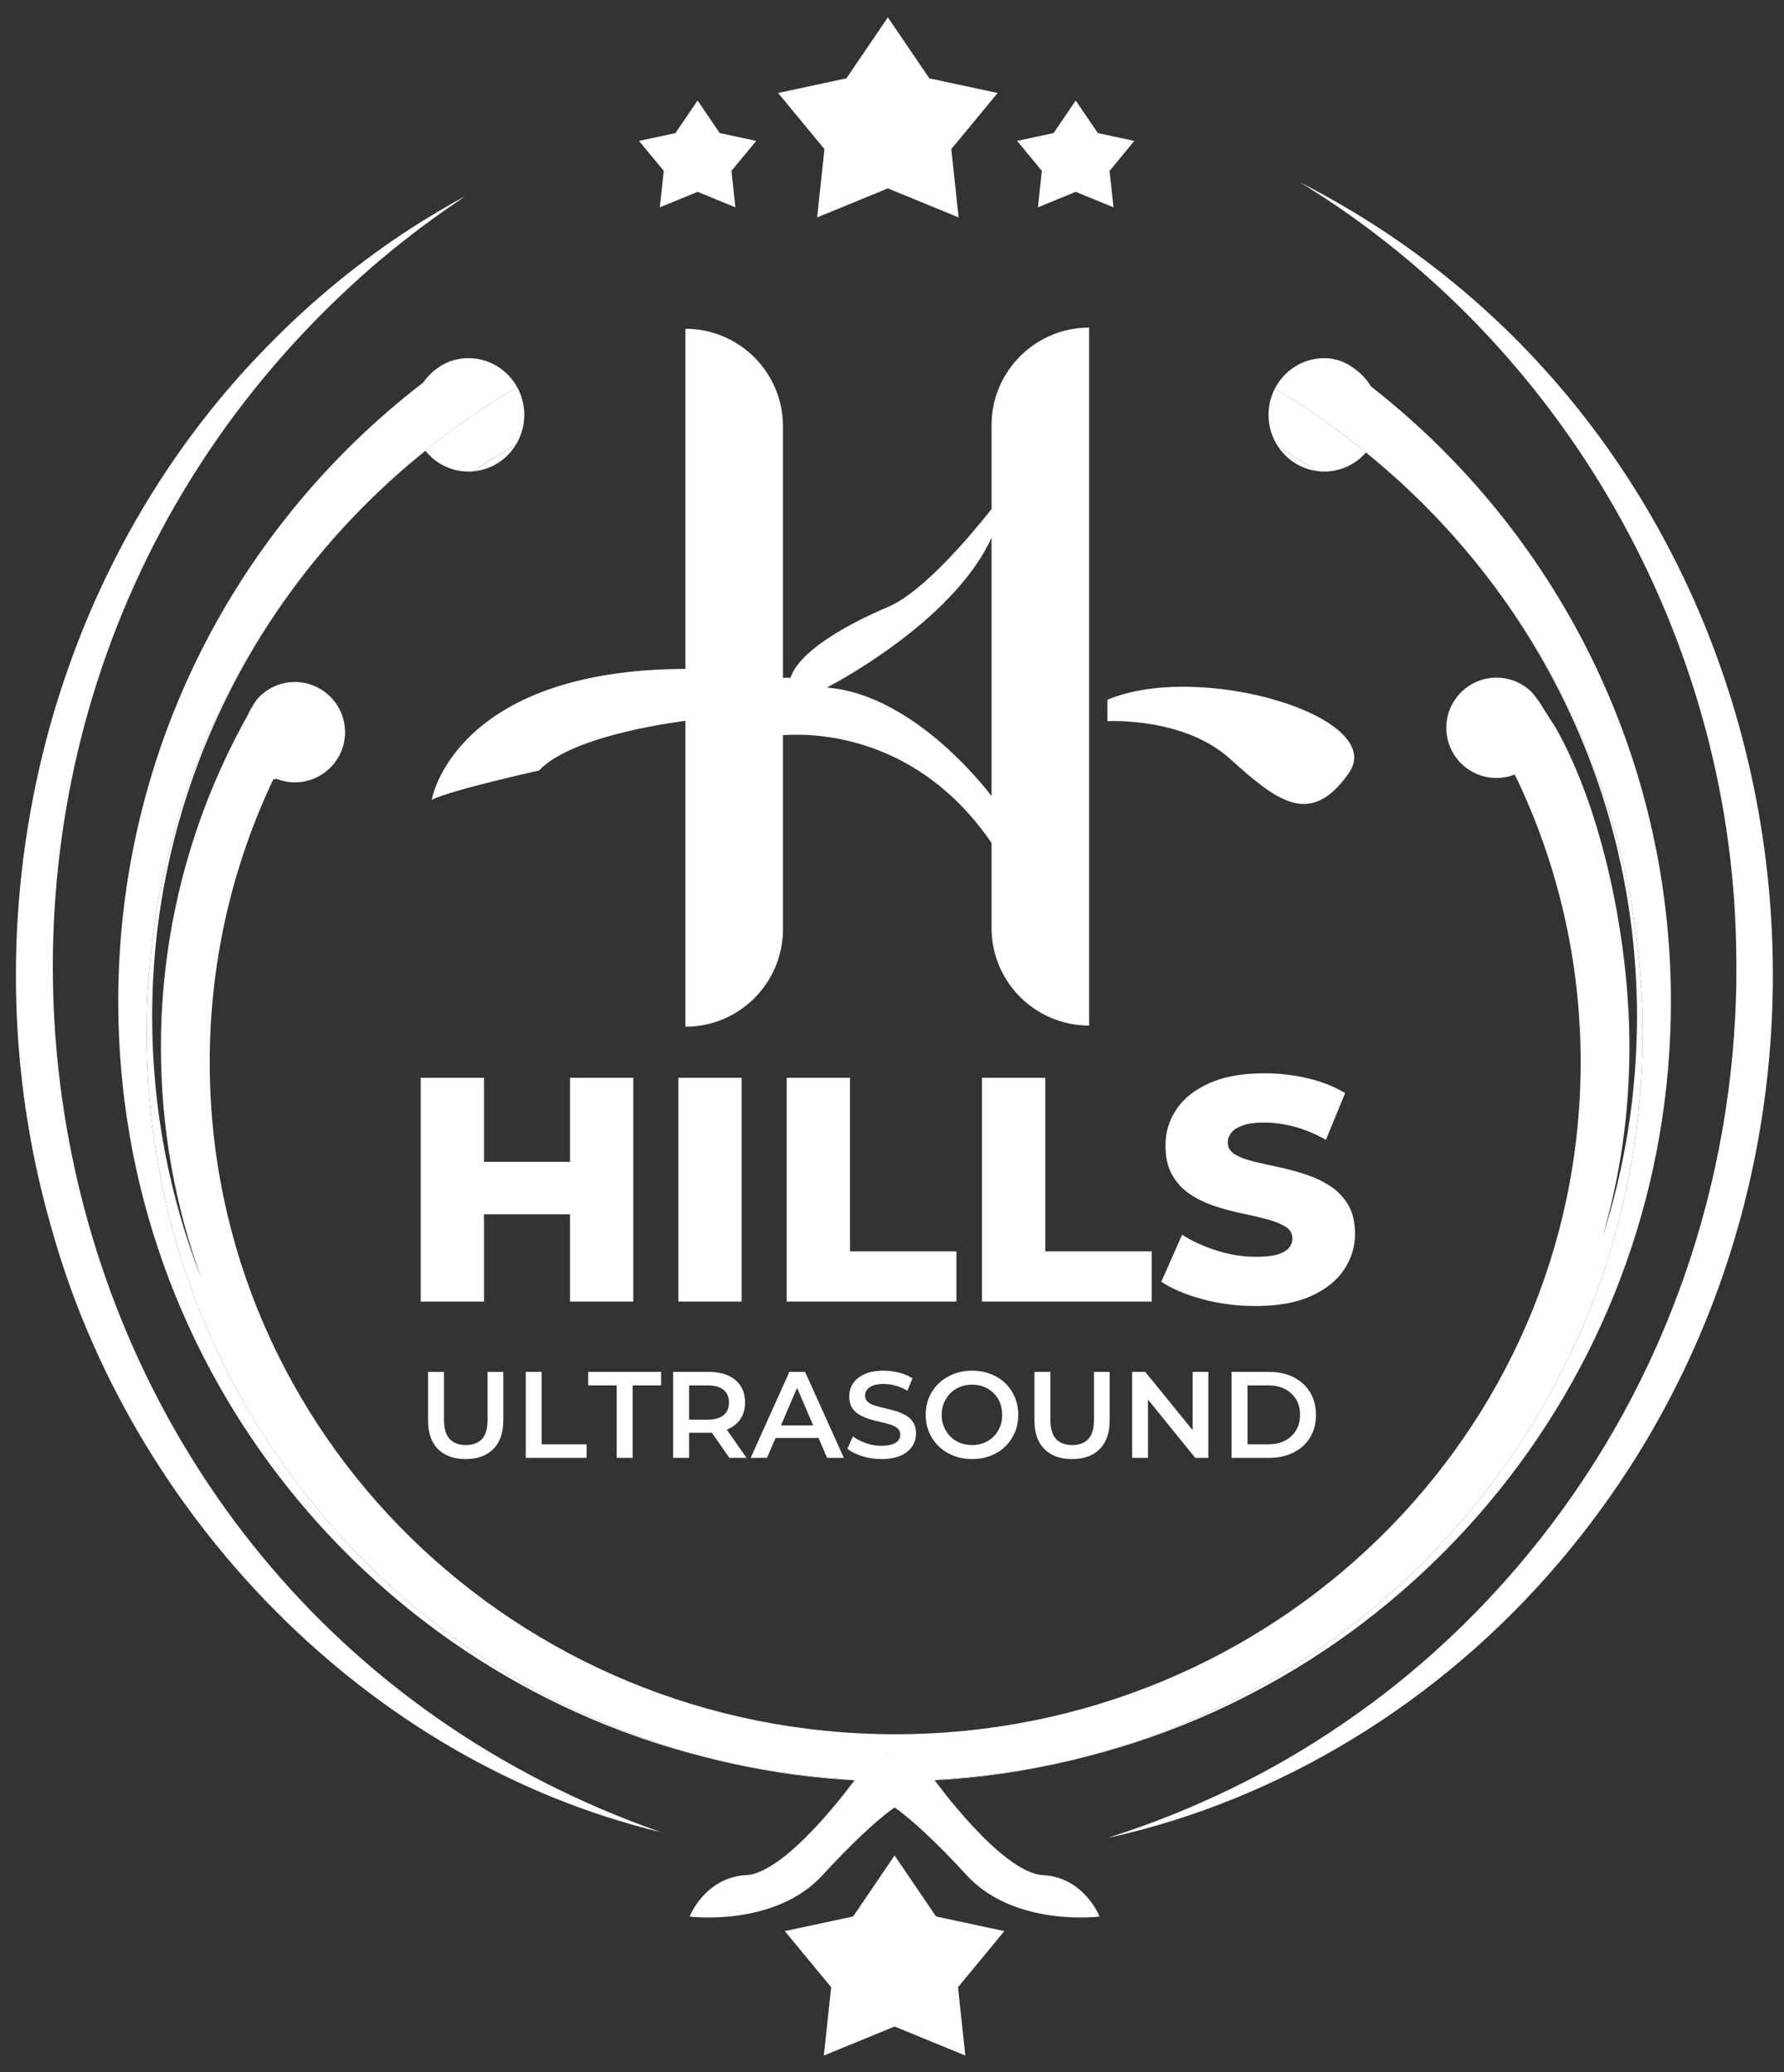 <?xml version="1.0" encoding="utf-8"?>
<!-- Generator: Adobe Illustrator 16.0.0, SVG Export Plug-In . SVG Version: 6.00 Build 0)  -->
<!DOCTYPE svg PUBLIC "-//W3C//DTD SVG 1.1//EN" "http://www.w3.org/Graphics/SVG/1.1/DTD/svg11.dtd">
<svg version="1.1" id="Layer_1" xmlns="http://www.w3.org/2000/svg" xmlns:xlink="http://www.w3.org/1999/xlink" x="0px" y="0px"
	 width="818.076px" height="950.07px" viewBox="0 0 818.076 950.07" enable-background="new 0 0 818.076 950.07"
	 xml:space="preserve">
<rect x="0" y="0" width="818.076" height="950.07" fill="#333333" stroke="none"/>
<path fill="#FFFFFF" d="M467.798,163.308c-8.1,8.099-13.11,19.285-13.11,31.635v38.447c-9.721,12.282-31.5,38.156-47.541,44.912
	c-21.254,8.949-41.164,21.232-44.633,32.429h-3.468V195.48c0-24.711-20.034-44.745-44.744-44.745v155.924
	c-106.269,0.392-116.337,60.014-116.337,60.014c8.949-4.475,49.219-13.423,49.219-13.423c15.661-16.78,67.118-22.753,67.118-22.753
	v140.229c24.71,0,44.744-20.034,44.744-44.744v-88.941c15.359-1.052,61.994,0.291,95.642,49.431v38.974
	c0,24.71,20.034,44.744,44.746,44.744V150.198C487.083,150.198,475.896,155.209,467.798,163.308 M454.688,364.995
	c0,0-34.117-46.423-75.507-49.778c0,0,57.576-29.308,75.507-68.695V364.995z"/>
<path fill="#FFFFFF" d="M618.564,354.368c-17.897,25.728-33.559,12.305-54.813-6.712c-21.254-19.016-55.931-17.025-55.931-17.025
	v-9.822C550.329,302.912,636.463,328.64,618.564,354.368"/>
<polygon fill="#FFFFFF" points="410.223,929.094 377.783,942.405 381.139,911.084 359.885,885.355 391.207,878.644 410.223,850.679 
	429.238,878.644 460.561,885.355 439.307,911.084 442.662,942.405 "/>
<polygon fill="#FFFFFF" points="407.146,86.369 374.707,99.681 378.063,68.359 356.809,42.631 388.129,35.919 407.146,7.954 
	426.162,35.919 457.484,42.631 436.23,68.359 439.586,99.681 "/>
<polygon fill="#FFFFFF" points="493.28,87.948 475.961,95.055 477.753,78.333 466.406,64.598 483.128,61.015 493.28,46.084 
	503.432,61.015 520.154,64.598 508.807,78.333 510.599,95.055 "/>
<polygon fill="#FFFFFF" points="319.895,87.948 302.575,95.055 304.367,78.333 293.02,64.598 309.742,61.015 319.895,46.084 
	330.046,61.015 346.768,64.598 335.421,78.333 337.213,95.055 "/>
<path fill="#FFFFFF" d="M221.953,596.729h-29.021v-102.6h29.021V596.729z M263.433,556.715h-43.678v-24.037h43.678V556.715z
	 M261.381,494.129h29.022V596.73h-29.022V494.129z"/>
<rect x="311.069" y="494.129" fill="#FFFFFF" width="29.021" height="102.602"/>
<polygon fill="#FFFFFF" points="360.756,596.729 360.756,494.129 389.777,494.129 389.777,573.718 438.586,573.718 438.586,596.729 
	"/>
<polygon fill="#FFFFFF" points="450.311,596.729 450.311,494.129 479.332,494.129 479.332,573.718 528.141,573.718 528.141,596.729 
	"/>
<path fill="#FFFFFF" d="M575.776,598.781c-8.501,0-16.636-1.051-24.404-3.15c-7.769-2.101-14.048-4.765-18.834-7.989l9.526-21.546
	c4.593,2.933,9.894,5.352,15.902,7.256c6.012,1.905,11.993,2.857,17.956,2.857c4.104,0,7.351-0.341,9.746-1.025
	c2.396-0.684,4.152-1.66,5.277-2.932c1.122-1.27,1.686-2.785,1.686-4.544c0-2.247-1.076-4.03-3.225-5.351
	c-2.151-1.318-4.961-2.44-8.429-3.371c-3.471-0.928-7.231-1.807-11.285-2.638c-4.057-0.83-8.187-1.93-12.387-3.299
	c-4.201-1.367-8.013-3.175-11.433-5.422c-3.422-2.247-6.183-5.18-8.281-8.797c-2.103-3.612-3.151-8.156-3.151-13.63
	c0-6.059,1.662-11.579,4.982-16.563c3.321-4.983,8.355-8.989,15.098-12.021c6.744-3.025,15.146-4.542,25.211-4.542
	c6.742,0,13.361,0.757,19.86,2.271c6.497,1.517,12.239,3.786,17.224,6.813l-8.795,21.399c-4.889-2.733-9.726-4.737-14.513-6.009
	c-4.788-1.27-9.431-1.905-13.923-1.905c-4.009,0-7.232,0.439-9.674,1.318c-2.444,0.88-4.202,2.004-5.275,3.371
	c-1.077,1.369-1.613,2.836-1.613,4.396c0,2.347,1.074,4.178,3.226,5.496c2.147,1.32,4.934,2.397,8.354,3.226
	c3.419,0.83,7.206,1.687,11.358,2.564c4.152,0.88,8.282,1.979,12.385,3.299c4.105,1.318,7.891,3.076,11.361,5.276
	c3.467,2.197,6.277,5.082,8.428,8.646c2.148,3.568,3.227,8.039,3.227,13.412c0,5.961-1.688,11.458-5.06,16.49
	c-3.37,5.034-8.428,9.063-15.17,12.091C594.393,597.266,585.938,598.781,575.776,598.781"/>
<path d="M236.647,203.791c-4.139,6.868-11.343,11.622-19.677,12.305C223.369,211.778,229.924,207.673,236.647,203.791"/>
<path d="M603.811,215.951c-7.349-0.996-13.714-5.179-17.707-11.141C592.133,208.344,598.039,212.058,603.811,215.951"/>
<path d="M126.903,357.12l-0.02,0.03c0.02,0,0.04,0,0.07-0.01C126.933,357.14,126.923,357.13,126.903,357.12 M706.343,322.54l7,11.05
	C711.104,329.64,708.771,325.939,706.343,322.54"/>
<path fill="#FFFFFF" d="M629.893,178.13c-0.409-0.32-0.83-0.66-1.25-0.97c-3.909-6.88-12.399-12.01-16.85-12.37
	c-0.101-0.07-0.2-0.15-0.301-0.22c-1.369-0.23-2.779-0.36-4.239-0.36c-9.86,0-18.42,5.69-22.681,14.02
	c100.949,59.71,168.649,169.67,168.649,295.45c0,161.311-111.359,296.62-261.399,333.23
	c157.29-36.98,274.399-178.62,274.399-347.721C766.223,345.12,712.902,243.51,629.893,178.13 M67.223,473.68
	c0-126.3,68.27-236.66,169.92-296.189c-4.37-7.91-12.72-13.28-22.29-13.28c-2.32,0-4.57,0.32-6.71,0.91
	c-0.68,0.47-1.36,0.95-2.03,1.43c0.62-0.49,1.25-0.96,1.89-1.44c-5.64,1.68-10.53,5.38-14,10.34c-0.13,0.1-0.27,0.2-0.4,0.3
	c-84.76,65.29-139.38,167.97-139.38,283.439c0,169.021,117.01,310.61,274.209,347.671C178.493,770.18,67.223,634.92,67.223,473.68"
	/>
<polygon points="406.587,803.672 406.867,803.694 406.587,803.717 "/>
<polygon points="407.146,803.672 407.146,803.717 406.866,803.694 "/>
<path fill="#FFFFFF" d="M236.647,203.791c-4.139,6.868-11.343,11.622-19.677,12.305
	C223.369,211.778,229.924,207.673,236.647,203.791"/>
<path fill="#FFFFFF" d="M603.811,215.951c-7.349-0.996-13.714-5.179-17.707-11.141C592.133,208.344,598.039,212.058,603.811,215.951
	"/>
<polygon points="407.146,803.672 407.146,803.717 406.866,803.694 "/>
<polygon points="406.867,803.694 406.587,803.717 406.587,803.673 "/>
<path fill="#FFFFFF" d="M213.508,668.938c-5.366,0-9.577-1.521-12.634-4.558c-3.059-3.041-4.587-7.447-4.587-13.228v-22.178h7.317
	v21.952c0,4.05,0.87,6.999,2.615,8.835c1.745,1.837,4.211,2.758,7.401,2.758c3.188,0,5.647-0.92,7.374-2.758
	c1.724-1.836,2.588-4.785,2.588-8.835v-21.952h7.204v22.178c0,5.779-1.53,10.187-4.587,13.228
	C223.14,667.415,218.91,668.938,213.508,668.938"/>
<polygon fill="#FFFFFF" points="241.084,668.373 241.084,628.977 248.401,628.977 248.401,662.181 269,662.181 269,668.373 "/>
<polygon fill="#FFFFFF" points="282.788,668.373 282.788,635.168 269.73,635.168 269.73,628.977 303.16,628.977 303.16,635.168 
	290.105,635.168 290.105,668.373 "/>
<path fill="#FFFFFF" d="M308.675,668.373v-39.396h16.208c3.49,0,6.481,0.555,8.978,1.661c2.493,1.108,4.418,2.711,5.769,4.814
	c1.352,2.097,2.026,4.612,2.026,7.538c0,2.89-0.675,5.368-2.026,7.429c-1.351,2.066-3.275,3.66-5.769,4.786
	c-2.496,1.122-5.487,1.686-8.978,1.686h-12.1l3.208-3.261v14.743H308.675z M315.991,654.418l-3.208-3.55h11.764
	c3.225,0,5.654-0.691,7.287-2.079c1.632-1.388,2.448-3.321,2.448-5.799c0-2.479-0.816-4.396-2.448-5.768
	c-1.633-1.367-4.063-2.056-7.287-2.056h-11.764l3.208-3.6V654.418z M334.451,668.373l-9.962-14.294h7.823l10.019,14.294H334.451z"/>
<path fill="#FFFFFF" d="M344.243,668.373l17.729-39.396h7.202l17.784,39.396h-7.71l-15.195-35.514h2.927l-15.252,35.514H344.243z
	 M352.404,659.254l2.023-5.738h21.221l1.969,5.738H352.404z"/>
<path fill="#FFFFFF" d="M404.125,668.938c-3.076,0-6.014-0.444-8.807-1.324c-2.797-0.879-5.038-2.016-6.727-3.403l2.533-5.683
	c1.575,1.235,3.526,2.267,5.854,3.091c2.326,0.829,4.707,1.241,7.146,1.241c2.063,0,3.732-0.225,5.008-0.678
	c1.275-0.448,2.215-1.06,2.814-1.828c0.601-0.77,0.899-1.64,0.899-2.614c0-1.205-0.431-2.171-1.294-2.898
	c-0.863-0.732-1.979-1.314-3.348-1.745c-1.37-0.432-2.891-0.824-4.561-1.183c-1.669-0.356-3.338-0.797-5.008-1.323
	c-1.669-0.525-3.199-1.189-4.587-1.997c-1.388-0.807-2.505-1.888-3.348-3.237c-0.845-1.353-1.267-3.073-1.267-5.176
	c0-2.14,0.57-4.1,1.716-5.881c1.145-1.781,2.89-3.21,5.234-4.277c2.345-1.071,5.317-1.604,8.92-1.604
	c2.363,0,4.708,0.299,7.035,0.898c2.326,0.6,4.354,1.466,6.077,2.588l-2.307,5.684c-1.764-1.049-3.584-1.827-5.459-2.331
	c-1.879-0.509-3.679-0.761-5.402-0.761c-1.99,0-3.623,0.243-4.896,0.729c-1.277,0.489-2.205,1.136-2.787,1.94
	c-0.581,0.813-0.872,1.699-0.872,2.676c0,1.199,0.422,2.166,1.267,2.898c0.845,0.733,1.951,1.305,3.32,1.718
	c1.37,0.412,2.898,0.807,4.587,1.182c1.688,0.377,3.356,0.815,5.008,1.318c1.65,0.51,3.172,1.164,4.56,1.971
	c1.388,0.811,2.506,1.879,3.349,3.211c0.846,1.332,1.267,3.03,1.267,5.093c0,2.103-0.572,4.045-1.715,5.826
	c-1.146,1.781-2.898,3.206-5.264,4.276C410.711,668.4,407.727,668.938,404.125,668.938"/>
<path fill="#FFFFFF" d="M445.771,668.938c-3.039,0-5.861-0.51-8.472-1.521c-2.607-1.013-4.866-2.438-6.78-4.278
	c-1.914-1.836-3.396-3.983-4.446-6.443c-1.05-2.454-1.575-5.13-1.575-8.02c0-2.927,0.525-5.616,1.575-8.075
	c1.051-2.46,2.532-4.598,4.446-6.416c1.914-1.817,4.165-3.238,6.754-4.25c2.591-1.013,5.421-1.517,8.498-1.517
	c3.038,0,5.854,0.495,8.44,1.489c2.59,0.992,4.832,2.402,6.726,4.222c1.896,1.819,3.368,3.967,4.42,6.444
	c1.05,2.474,1.575,5.176,1.575,8.103s-0.525,5.619-1.575,8.079c-1.052,2.455-2.524,4.604-4.42,6.444
	c-1.894,1.836-4.136,3.252-6.726,4.245C451.624,668.438,448.811,668.938,445.771,668.938 M445.771,662.52
	c1.987,0,3.816-0.339,5.486-1.012c1.669-0.678,3.123-1.631,4.362-2.872c1.238-1.235,2.203-2.702,2.899-4.388
	c0.692-1.69,1.038-3.544,1.038-5.573c0-2.024-0.336-3.884-1.012-5.569c-0.676-1.689-1.642-3.15-2.899-4.393
	c-1.257-1.237-2.721-2.193-4.39-2.867c-1.67-0.678-3.499-1.017-5.487-1.017s-3.836,0.339-5.544,1.017
	c-1.706,0.673-3.179,1.641-4.418,2.896c-1.237,1.26-2.214,2.721-2.926,4.393c-0.712,1.667-1.069,3.518-1.069,5.542
	c0,1.992,0.357,3.828,1.069,5.514c0.712,1.69,1.688,3.166,2.926,4.42c1.239,1.261,2.712,2.223,4.418,2.899
	C441.936,662.181,443.781,662.52,445.771,662.52"/>
<path fill="#FFFFFF" d="M491.583,668.938c-5.366,0-9.577-1.521-12.635-4.558c-3.061-3.041-4.587-7.447-4.587-13.228v-22.178h7.316
	v21.952c0,4.05,0.87,6.999,2.615,8.835c1.745,1.837,4.211,2.758,7.4,2.758c3.188,0,5.646-0.92,7.373-2.758
	c1.726-1.836,2.589-4.785,2.589-8.835v-21.952h7.204v22.178c0,5.779-1.529,10.187-4.588,13.228
	C501.215,667.415,496.984,668.938,491.583,668.938"/>
<polygon fill="#FFFFFF" points="519.159,668.373 519.159,628.977 525.182,628.977 549.889,659.369 546.905,659.369 546.905,628.977 
	554.109,628.977 554.109,668.373 548.087,668.373 523.438,637.98 526.418,637.98 526.418,668.373 "/>
<path fill="#FFFFFF" d="M564.744,668.373v-39.396h17.277c4.203,0,7.926,0.819,11.171,2.449c3.245,1.631,5.77,3.93,7.57,6.894
	c1.8,2.964,2.7,6.417,2.7,10.354c0,3.939-0.9,7.394-2.7,10.356c-1.802,2.963-4.325,5.262-7.57,6.893
	c-3.245,1.636-6.969,2.45-11.171,2.45H564.744z M572.061,662.181h9.511c2.965,0,5.525-0.563,7.684-1.685
	c2.158-1.127,3.845-2.703,5.065-4.732c1.219-2.022,1.83-4.387,1.83-7.09c0-2.775-0.611-5.156-1.83-7.144
	c-1.222-1.988-2.907-3.552-5.065-4.673c-2.157-1.127-4.719-1.689-7.684-1.689h-9.511V662.181z"/>
<path fill="#8E7E7E" d="M706.293,322.46c-1.28-1.8-2.58-3.5-3.91-5.13C703.923,318.84,705.242,320.56,706.293,322.46"/>
<path fill="#8E7E7E" d="M117.663,320.84c-0.81,1.35-1.6,2.71-2.38,4.07c-0.58,1.01-1.15,2.02-1.72,3.03
	c0.42-1.18,0.94-2.32,1.54-3.4C115.833,323.22,116.693,321.979,117.663,320.84"/>
<path fill="#8E7E7E" d="M115.283,324.91c-0.58,1.01-1.15,2.02-1.72,3.03c0.42-1.18,0.94-2.32,1.54-3.4L115.283,324.91z"/>
<path fill="#FFFFFF" d="M584.572,178.229c-0.051,0.1-0.101,0.19-0.149,0.29c-1.739,3.51-2.729,7.49-2.729,11.68
	c0,5.41,1.641,10.45,4.41,14.61c6.029,3.53,11.939,7.25,17.709,11.14c1.131,0.17,2.28,0.25,3.44,0.25c7.59,0,14.399-3.36,19.09-8.71
	c75.91,61.39,124.319,154.439,124.319,258.59c0,35.399-5.59,69.52-15.959,101.53c8.148-27.801,12.5-57.12,12.5-87.399
	c0-50.25-12.771-109.45-33.801-146.521v-0.01l-0.061-0.09l-7-11.05c-0.01-0.03-0.029-0.06-0.05-0.08c-1.28-1.8-2.58-3.5-3.91-5.13
	c-0.021-0.03-0.04-0.05-0.069-0.07c-4.141-4.07-9.82-6.58-16.09-6.58c-3.021,0-5.91,0.58-8.551,1.65c-0.021,0-0.029,0-0.04,0.02
	c-8.45,3.39-14.409,11.67-14.409,21.33c0,12.7,10.3,23,23,23c1.22,0,2.42-0.1,3.59-0.29c0.01,0.01,0.021,0,0.021,0
	c1.64-0.25,3.21-0.68,4.71-1.27l1.13,2.15c18.71,39.43,29.16,83.39,29.16,129.74c0,170.16-140.729,308.09-314.33,308.09
	c-173.6,0-314.33-137.93-314.33-308.09c0-45.41,10.04-88.54,28.04-127.35c0.36-0.8,0.74-1.59,1.11-2.38
	c0.52-0.03,1.04-0.07,1.56-0.13l0.02-0.03c0.02,0.01,0.03,0.02,0.05,0.02c2.57,1,5.35,1.54,8.27,1.54c12.7,0,23-10.3,23-23
	c0-6.85-3-13.01-7.76-17.21c-4.05-3.6-9.39-5.79-15.24-5.79c-7.04,0-13.35,3.17-17.56,8.16c-0.81,1.35-1.6,2.71-2.38,4.07
	c-0.58,1.01-1.15,2.02-1.72,3.03c-1.72,3.08-3.4,6.19-5.021,9.34c-22.24,43.08-34.74,91.6-34.74,142.93
	c0,37.21,6.56,72.95,18.65,106.2c-14.64-37.33-22.67-77.91-22.67-120.331c0-104.61,48.84-198.01,125.32-259.37
	c4.69,5.8,11.79,9.49,19.75,9.49c0.72,0,1.42-0.04,2.12-0.1c6.4-4.32,12.95-8.43,19.67-12.31c2.4-3.96,3.77-8.61,3.77-13.59
	c0-4.51-1.13-8.75-3.12-12.44c-0.05-0.09-0.1-0.18-0.15-0.27c-101.65,59.53-169.92,169.89-169.92,296.189
	c0,161.24,111.27,296.5,261.21,333.181c0.06,0.021,0.119,0.04,0.189,0.051c18.73,4.409,38.03,7.329,57.771,8.64
	c-0.08,0.101-0.15,0.189-0.23,0.29c6.75,0.479,13.56,0.75,20.42,0.82v-0.341c0.181,0.021,0.37,0.021,0.561,0v0.341
	c1.02,0.02,2.05,0.02,3.079,0.02c5.921,0,11.801-0.149,17.65-0.449c-0.08-0.101-0.16-0.21-0.24-0.311
	c21.761-1.05,43.011-4.061,63.58-8.86c0.21-0.05,0.41-0.1,0.609-0.148c150.04-36.61,261.4-171.921,261.4-333.23
	C753.223,347.9,685.521,237.939,584.572,178.229 M407.143,803.72l-0.279-0.03l-0.28,0.03v-0.05l0.28,0.021l0.279-0.021V803.72z"/>
<path fill="#FFFFFF" d="M328.623,806.91c18.73,4.409,38.03,7.329,57.77,8.64c-0.08,0.101-0.149,0.189-0.229,0.29
	C366.473,814.489,347.252,811.46,328.623,806.91"/>
<polygon points="406.583,803.67 406.863,803.689 406.583,803.72 "/>
<polygon points="406.863,803.689 407.143,803.67 407.143,803.72 "/>
<path d="M406.583,816.319c0.18,0.021,0.37,0.021,0.56,0v0.341h-0.56V816.319z"/>
<path fill="#FFFFFF" d="M427.633,815.92c21.76-1.05,43.01-4.061,63.58-8.86c-20.45,4.95-41.62,8.07-63.33,9.171h-0.01
	C427.793,816.13,427.713,816.02,427.633,815.92"/>
<path fill="#FFFFFF" d="M303.159,840.029C168.303,807.556,59.833,694.697,23.28,561.893c-40.5-141.444-3.078-300.357,101.21-405.046
	c19.188-19.438,40.578-36.975,63.474-51.861c8.113-5.292,17.069-10.525,25.555-15.169c-5.721,3.96-12.634,8.614-18.173,12.804
	c-3.242,2.293-8.509,6.53-11.742,8.988c-5.267,4.198-11.896,9.699-16.947,14.248C-71.467,337.899-0.957,733.686,303.159,840.029"/>
<path fill="#FFFFFF" d="M596.137,83.604c234.215,119.414,286.909,437.061,117.706,633.99
	c-53.1,62.11-126.278,107.692-206.02,125.062c38.604-12.237,75.216-29.838,108.203-52.563
	c39.104-26.609,73.478-60.508,101.081-98.859c54.082-74.889,81.48-166.405,79.002-258.632
	C793.163,291.362,716.98,157.353,596.137,83.604"/>
<path fill="#FFFFFF" d="M410.223,828.68c0,0,11,7,33,31s61,19,61,19s-7-18-26-19s-50-44-50-44h-36c0,0-31,43-50,44s-26,19-26,19
	s39,5,61-19S410.223,828.68,410.223,828.68"/>
<rect x="-129.777" y="-66.32" fill="none" width="1080" height="1080"/>
</svg>
